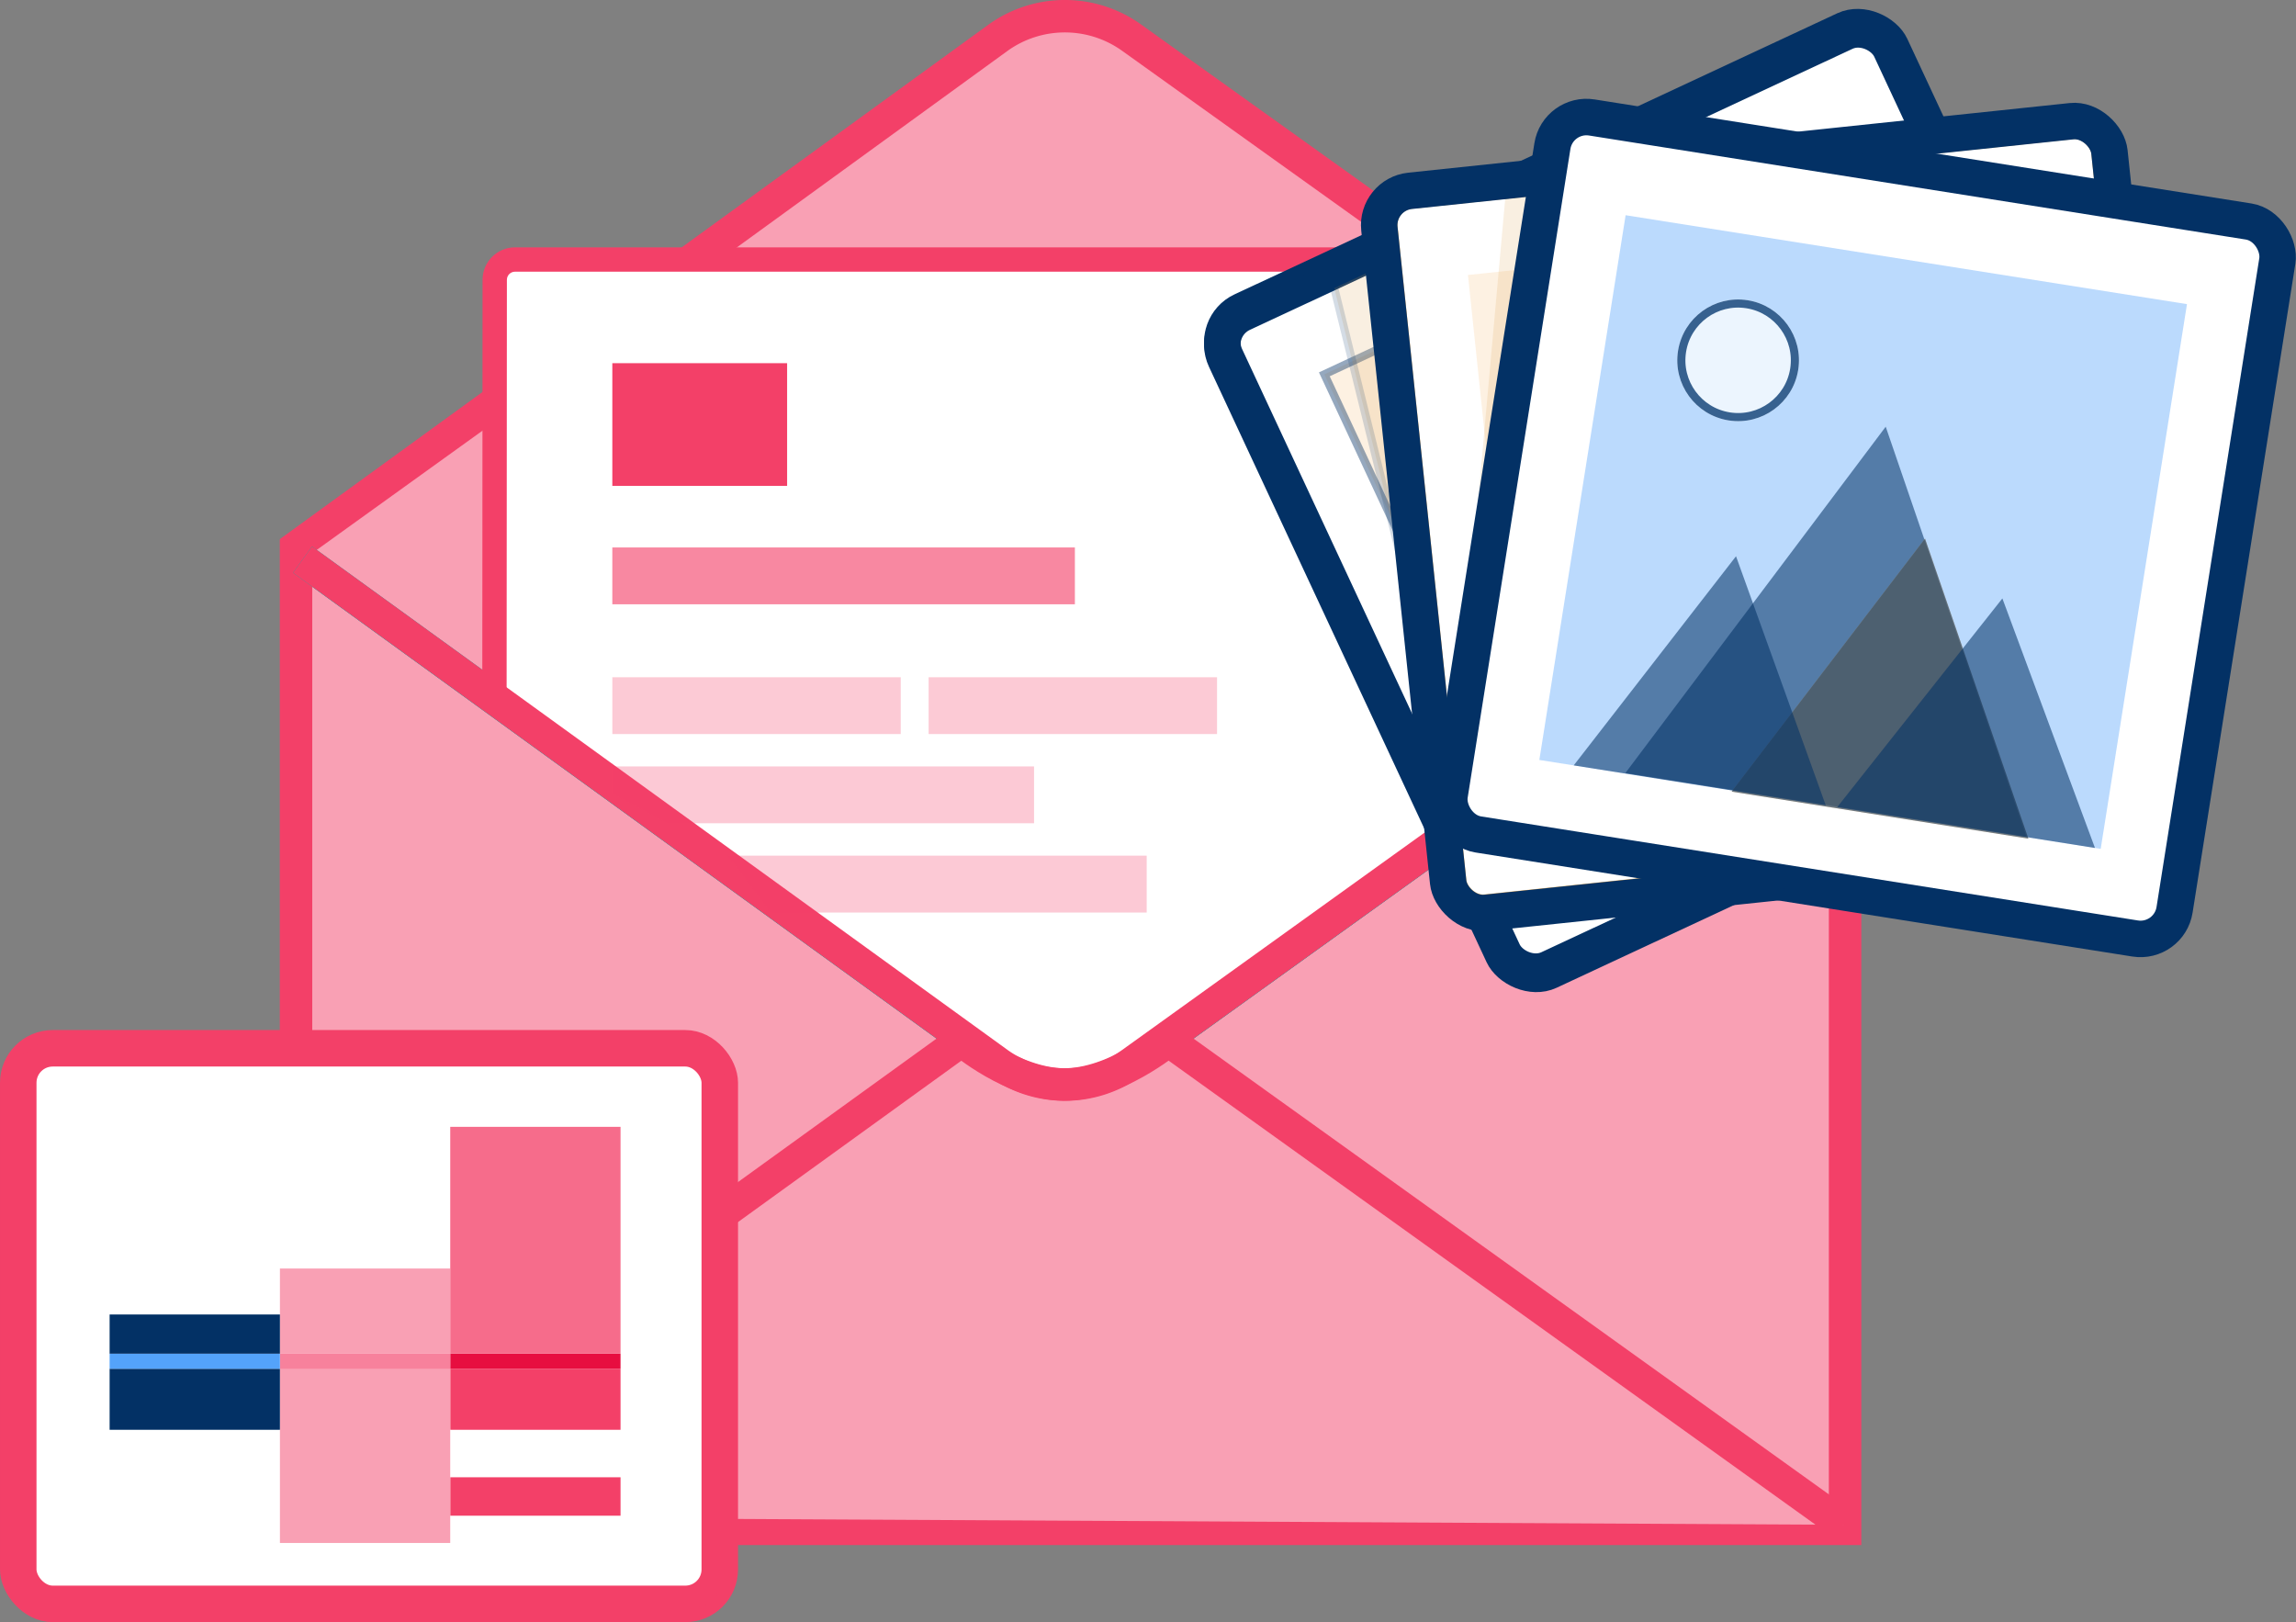 <?xml version="1.0" encoding="UTF-8" standalone="no"?>
<svg
   aria-labelledby="illusTools"
   class="img-fluid"
   height="199.997"
   role="img"
   viewBox="0 0 283.099 199.997"
   width="283.099"
   version="1.1"
   id="svg193"
   sodipodi:docname="Business_Tools.svg"
   inkscape:version="1.2.2 (1:1.2.2+202212051550+b0a8486541)"
   xmlns:inkscape="http://www.inkscape.org/namespaces/inkscape"
   xmlns:sodipodi="http://sodipodi.sourceforge.net/DTD/sodipodi-0.dtd"
   xmlns="http://www.w3.org/2000/svg"
   xmlns:svg="http://www.w3.org/2000/svg"
   xmlns:rdf="http://www.w3.org/1999/02/22-rdf-syntax-ns#"
   xmlns:cc="http://creativecommons.org/ns#"
   xmlns:dc="http://purl.org/dc/elements/1.1/">
  <rect x="0" y="0" width="283.099" height="199.997" fill="#808080" stroke="none"/>
  <defs
     id="defs197" />
  <sodipodi:namedview
     id="namedview195"
     pagecolor="#ffffff"
     bordercolor="#666666"
     borderopacity="1.0"
     inkscape:showpageshadow="2"
     inkscape:pageopacity="0.0"
     inkscape:pagecheckerboard="0"
     inkscape:deskcolor="#d1d1d1"
     showgrid="false"
     inkscape:zoom="2.1273152"
     inkscape:cx="110.23284"
     inkscape:cy="40.661581"
     inkscape:window-width="1846"
     inkscape:window-height="1016"
     inkscape:window-x="74"
     inkscape:window-y="27"
     inkscape:window-maximized="1"
     inkscape:current-layer="g187" />
  <title
     id="illusTools">Tools</title>
  <g
     transform="translate(14254.5,4133.997)"
     id="g191">
    <rect
       fill="#ffffff"
       height="247"
       opacity="0"
       transform="translate(-14312,-4155)"
       width="394"
       id="rect3"
       x="0"
       y="0" />
    <g
       transform="translate(-14461,-5639.5)"
       id="g189">
      <g
         transform="translate(-1421,-197)"
         id="g187">
        <g
           id="g6605">
          <path
             d="M 1.182,67.689 88.6,4.225 a 14.12,14.12 0 0 1 16.4,0 l 88.728,63.488"
             fill="#dcfaf9"
             stroke="#00afaa"
             stroke-miterlimit="10"
             stroke-width="4"
             transform="translate(1662,1702.9)"
             id="path5"
             style="fill:#f9a0b4;fill-opacity:1;stroke:#f34068;stroke-opacity:1" />
          <g
             transform="translate(1662,1768.9)"
             id="g19">
            <rect
               fill="#b9e8e7"
               height="120"
               transform="translate(2,2.1)"
               width="191"
               id="rect7"
               style="fill:#f9a0b4;fill-opacity:1"
               x="0"
               y="0" />
            <g
               id="g11">
              <path
                 d="m 2.8,120.6 94,-68 96,69"
                 fill="none"
                 stroke="#00afaa"
                 stroke-miterlimit="10"
                 stroke-width="2"
                 id="path9" />
            </g>
            <g
               id="g15">
              <path
                 d="m 2.8,2.6 85.8,62.1 a 14.12,14.12 0 0 0 16.4,0 L 192.8,1.6"
                 fill="#ffffff"
                 stroke="#00afaa"
                 stroke-miterlimit="10"
                 stroke-width="4"
                 id="path13" />
            </g>
            <path
               d="M 0,0 H 191 V 120 H 0 Z"
               fill="none"
               stroke="#00afaa"
               stroke-width="4"
               id="path17"
               transform="translate(2,2.1)"
               style="stroke:#f34068;stroke-opacity:1" />
          </g>
          <path
             d="M 44.18,-27.1 3.878,1.89 10.178,6.675 88.6,64.7 a 14.12,14.12 0 0 0 16.4,0 l 87.189,-65.181"
             fill="#dcfaf9"
             transform="translate(1662,1768.9)"
             id="path21"
             style="fill:#f9a0b4;fill-opacity:1" />
          <path
             d="m 2.8,2.6 85.8,62.1 a 14.12,14.12 0 0 0 16.4,0 L 192.8,1.6"
             fill="none"
             stroke="#00afaa"
             stroke-miterlimit="10"
             stroke-width="4"
             transform="translate(1662,1768.9)"
             id="path23" />
          <g
             fill="#ffffff"
             transform="translate(1687,1726)"
             id="g29">
            <path
               d="M 71.764,113.732 1.466,62.111 1.5,11.001 c 0,-1.379 1.121,-2.501 2.5,-2.501 H 140 c 1.378,0 2.5,1.121 2.5,2.5 l -0.007,51.211 z"
               stroke="none"
               id="path25" />
            <path
               d="m 4,10 c -0.551,0 -1,0.449 -1,1.002 L 2.967,61.352 71.768,111.874 140.993,61.447 141,11 c 0,-0.551 -0.449,-1 -1,-1 H 4 m 0,-3 h 136 c 2.209,0 4,1.791 4,4 L 143.993,62.974 71.761,115.591 -0.034,62.871 0,11 C 0,8.791 1.791,7 4,7 Z"
               fill="#00afaa"
               stroke="none"
               id="path27"
               style="fill:#f34068;fill-opacity:1" />
          </g>
          <path
             d="M 2.8,120.6 84.07,61.889 c 0,0 6.273,5.35 12.575,5.42 6.302,0.07 12.916,-5.42 12.916,-5.42 L 192.8,121.6"
             fill="#b9e8e7"
             stroke="#00afaa"
             stroke-miterlimit="10"
             stroke-width="4"
             transform="translate(1662,1768.9)"
             id="path31"
             style="fill:#f9a0b4;fill-opacity:1;stroke:#f34068;stroke-opacity:1" />
          <path
             d="m 2.8,2.6 85.8,62.1 a 14.12,14.12 0 0 0 16.4,0 L 192.8,1.6"
             fill="none"
             stroke="#00afaa"
             stroke-miterlimit="10"
             stroke-width="4"
             transform="translate(1662,1768.9)"
             id="path33"
             style="stroke:#f34068;stroke-opacity:1" />
          <path
             d="M 0,15.128 H 21.552 V 0 H 0 Z"
             fill="#00afaa"
             transform="translate(1703,1747.281)"
             id="path35"
             style="fill:#f34068;fill-opacity:1" />
          <path
             d="M 0,7.007 H 57.034 V 0 H 0 Z"
             fill="#00afaa"
             opacity="0.624"
             transform="translate(1703,1770)"
             id="path37"
             style="fill:#f34068;fill-opacity:1" />
          <path
             d="M 6.761,7.007 H 52 V 0 H 0 v 3.319 z"
             fill="#00afaa"
             opacity="0.28"
             transform="translate(1703,1797)"
             id="path39"
             style="fill:#f34068;fill-opacity:1" />
          <path
             d="M 19.525,7.007 H 65.888 V 0 H 14.254 Z"
             fill="#00afaa"
             opacity="0.28"
             transform="translate(1703,1808)"
             id="path41"
             style="fill:#f34068;fill-opacity:1" />
          <path
             d="M 0,7.007 H 35.561 V 0 H 0 Z"
             fill="#00afaa"
             opacity="0.281"
             transform="translate(1703,1786)"
             id="path43"
             style="fill:#f34068;fill-opacity:1" />
          <path
             d="M 0,7.007 H 35.561 V 0 H 0 Z"
             fill="#00afaa"
             opacity="0.281"
             transform="translate(1742,1786)"
             id="path45"
             style="fill:#f34068;fill-opacity:1" />
          <g
             transform="rotate(9,3383.462,7546.751)"
             id="g129">
            <g
               transform="rotate(-34,906.004,1718.991)"
               id="g67">
              <g
                 transform="translate(697,2002)"
                 id="g65"
                 style="stroke:#033165;stroke-opacity:1">
                <g
                   fill="#ffffff"
                   stroke="#f2b35d"
                   stroke-width="3"
                   transform="translate(0,-6)"
                   id="g51"
                   style="stroke:#033165;stroke-opacity:1">
                  <rect
                     height="91"
                     rx="5"
                     stroke="none"
                     width="92"
                     id="rect47"
                     style="stroke:#033165;stroke-opacity:1"
                     x="0"
                     y="0" />
                  <rect
                     fill="none"
                     height="88"
                     rx="3.5"
                     width="89"
                     x="1.5"
                     y="1.5"
                     id="rect49"
                     style="stroke:#033165;stroke-opacity:1" />
                </g>
                <g
                   transform="translate(-247,-1342.247)"
                   id="g55"
                   style="stroke:#033165;stroke-opacity:1">
                  <path
                     d="M 0,0 H 70 V 67.92 H 0 Z"
                     fill="#fadfbb"
                     opacity="0.419"
                     transform="translate(258,1348.094)"
                     id="path53"
                     style="stroke:#033165;stroke-opacity:1" />
                </g>
                <path
                   d="m 46.824,13.513 a 4.488,4.488 0 0 1 0,-2.513 10.533,10.533 0 0 0 -1.8,0.6 l -4.424,2.512 22.607,62.6 z"
                   fill="#dea14d"
                   opacity="0.17"
                   transform="rotate(31,62.465,-38.038)"
                   id="path57"
                   style="stroke:#033165;stroke-opacity:1" />
                <g
                   fill="none"
                   stroke="#f2b35d"
                   stroke-width="3"
                   transform="translate(0.127,-6.267)"
                   id="g63"
                   style="stroke:#033165;stroke-opacity:1">
                  <rect
                     height="91"
                     rx="5"
                     stroke="none"
                     width="92"
                     id="rect59"
                     style="stroke:#033165;stroke-opacity:1"
                     x="0"
                     y="0" />
                  <rect
                     fill="none"
                     height="88"
                     rx="3.5"
                     width="89"
                     x="1.5"
                     y="1.5"
                     id="rect61"
                     style="stroke:#033165;stroke-opacity:1" />
                </g>
              </g>
            </g>
            <g
               transform="matrix(0.966,-0.259,0.259,0.966,-285.009,298.112)"
               id="g89">
              <g
                 transform="translate(697,2002)"
                 id="g87">
                <g
                   fill="#ffffff"
                   stroke="#f2b35d"
                   stroke-width="3"
                   transform="translate(0,-6)"
                   id="g73">
                  <rect
                     height="91"
                     rx="5"
                     stroke="none"
                     width="92"
                     id="rect69"
                     x="0"
                     y="0" />
                  <rect
                     fill="none"
                     height="88"
                     rx="3.5"
                     width="89"
                     x="1.5"
                     y="1.5"
                     id="rect71" />
                </g>
                <g
                   transform="translate(-247,-1342.247)"
                   id="g77">
                  <path
                     d="M 0,0 H 70 V 67.92 H 0 Z"
                     fill="#fadfbb"
                     opacity="0.419"
                     transform="translate(258,1348.094)"
                     id="path75" />
                </g>
                <path
                   d="m 46.824,13.513 a 4.488,4.488 0 0 1 0,-2.513 10.533,10.533 0 0 0 -1.8,0.6 l -4.424,2.512 22.607,62.6 z"
                   fill="#dea14d"
                   opacity="0.17"
                   transform="rotate(31,62.465,-38.038)"
                   id="path79" />
                <g
                   fill="none"
                   stroke="#f2b35d"
                   stroke-width="3"
                   transform="translate(-0.01,-5.966)"
                   id="g85"
                   style="stroke:#033165;stroke-opacity:1">
                  <rect
                     height="91"
                     rx="5"
                     stroke="none"
                     width="92"
                     id="rect81"
                     style="stroke:#033165;stroke-opacity:1"
                     x="0"
                     y="0" />
                  <rect
                     fill="none"
                     height="88"
                     rx="3.5"
                     width="89"
                     x="1.5"
                     y="1.5"
                     id="rect83"
                     style="stroke:#033165;stroke-opacity:1" />
                </g>
              </g>
            </g>
            <g
               transform="translate(229,36)"
               id="g127">
              <g
                 transform="translate(697,2002)"
                 id="g125">
                <g
                   fill="#ffffff"
                   stroke="#f2b35d"
                   stroke-width="3"
                   transform="translate(0,-6)"
                   id="g95"
                   style="stroke:#033165;stroke-opacity:1">
                  <rect
                     height="91"
                     rx="5"
                     stroke="none"
                     width="92"
                     id="rect91"
                     style="stroke:#033165;stroke-opacity:1"
                     x="0"
                     y="0" />
                  <rect
                     fill="none"
                     height="88"
                     rx="3.5"
                     width="89"
                     x="1.5"
                     y="1.5"
                     id="rect93"
                     style="stroke:#033165;stroke-opacity:1" />
                </g>
                <g
                   transform="translate(-932,-1222)"
                   id="g123">
                  <g
                     transform="translate(943,1228)"
                     id="g119">
                    <g
                       id="g117">
                      <path
                         d="M 0,0 H 70.079 V 68 H 0 Z"
                         fill="#fadfbb"
                         opacity="0.419"
                         id="path97"
                         style="fill:#5da7fa;fill-opacity:1" />
                      <path
                         d="M 25.028,0 50.056,47.2 H 0 Z"
                         fill="#f2b35d"
                         opacity="0.557"
                         transform="translate(10.726,20.738)"
                         id="path99"
                         style="fill:#033165;fill-opacity:1" />
                      <g
                         fill="#ffffff"
                         opacity="0.716"
                         stroke="#f7ce97"
                         stroke-width="1"
                         transform="translate(9,8)"
                         id="g105">
                        <circle
                           cx="7.5"
                           cy="7.5"
                           r="7.5"
                           stroke="none"
                           id="circle101" />
                        <circle
                           cx="7.5"
                           cy="7.5"
                           fill="none"
                           r="7"
                           id="circle103"
                           style="stroke:#033165;stroke-opacity:1" />
                      </g>
                      <g
                         transform="translate(4.291,33.609)"
                         id="g115">
                        <g
                           id="g113">
                          <path
                             d="M 0,34.541 18.671,0 37.044,34.541 Z"
                             fill="#f2b35d"
                             opacity="0.557"
                             transform="translate(19.738)"
                             id="path107" />
                          <path
                             d="M 16.09,0 32.18,28.6 H 0 Z"
                             fill="#f2b35d"
                             opacity="0.557"
                             transform="translate(32.894,5.791)"
                             id="path109"
                             style="fill:#033165;fill-opacity:1" />
                          <path
                             d="M 15.732,0 31.464,28.6 H 0 Z"
                             fill="#f2b35d"
                             opacity="0.557"
                             transform="translate(0,5.791)"
                             id="path111"
                             style="fill:#033165;fill-opacity:1" />
                        </g>
                      </g>
                    </g>
                  </g>
                  <path
                     d="M 0,34.541 18.671,0 37.044,34.541 Z"
                     fill="#f2b35d"
                     opacity="0.557"
                     transform="translate(967.028,1261.609)"
                     id="path121"
                     style="fill:#033165;fill-opacity:1" />
                </g>
              </g>
            </g>
          </g>
          <g
             transform="translate(24,1.972)"
             id="g185">
            <g
               transform="translate(1605,1829)"
               id="g137">
              <g
                 fill="#ffffff"
                 stroke="#00afaa"
                 stroke-width="3"
                 transform="translate(0,0.028)"
                 id="g135"
                 style="stroke:#f34068;stroke-opacity:1">
                <rect
                   height="70"
                   rx="5"
                   stroke="none"
                   width="88"
                   id="rect131"
                   style="stroke:#f34068;stroke-opacity:1"
                   x="0"
                   y="0" />
                <rect
                   fill="none"
                   height="67"
                   rx="3.5"
                   width="85"
                   x="1.5"
                   y="1.5"
                   id="rect133"
                   style="stroke:#f34068;stroke-opacity:1" />
              </g>
            </g>
            <g
               transform="translate(1617.016,1839.462)"
               id="g183">
              <g
                 transform="translate(41.998,29.826)"
                 id="g141">
                <rect
                   fill="#00afaa"
                   height="7.526"
                   width="20.999"
                   id="rect139"
                   style="fill:#f34068;fill-opacity:1"
                   x="0"
                   y="0" />
              </g>
              <g
                 transform="translate(41.998,43.206)"
                 id="g145">
                <rect
                   fill="#00afaa"
                   height="4.739"
                   width="20.999"
                   id="rect143"
                   style="fill:#f34068;fill-opacity:1"
                   x="0"
                   y="0" />
              </g>
              <g
                 transform="translate(20.999,17.468)"
                 id="g149">
                <rect
                   fill="#abf2f0"
                   height="10.5"
                   width="20.999"
                   id="rect147"
                   style="fill:#f9a0b4;fill-opacity:1"
                   x="0"
                   y="0" />
              </g>
              <g
                 transform="translate(20.999,29.468)"
                 id="g153">
                <rect
                   fill="#93e3e1"
                   height="21.839"
                   width="20.999"
                   id="rect151"
                   style="fill:#f9a0b4;fill-opacity:1"
                   x="0"
                   y="0" />
              </g>
              <g
                 transform="translate(0,29.826)"
                 id="g157"
                 style="fill:#033165;fill-opacity:1">
                <rect
                   fill="#f4cb94"
                   height="7.526"
                   width="20.999"
                   id="rect155"
                   style="fill:#033165;fill-opacity:1"
                   x="0"
                   y="0" />
              </g>
              <g
                 transform="translate(0,5.11)"
                 id="g161"
                 style="fill:#ffffff;fill-opacity:1">
                <rect
                   fill="#fadfbb"
                   height="5.296"
                   width="20.999"
                   id="rect159"
                   style="fill:#ffffff;fill-opacity:1"
                   x="0"
                   y="0" />
              </g>
              <g
                 transform="translate(41.998,27.968)"
                 id="g165">
                <rect
                   fill="#00908c"
                   height="1.858"
                   width="20.999"
                   id="rect163"
                   style="fill:#e70e40;fill-opacity:1"
                   x="0"
                   y="0" />
              </g>
              <g
                 transform="translate(20.999,27.968)"
                 id="g169">
                <rect
                   fill="#7bd5d2"
                   height="1.858"
                   width="20.999"
                   id="rect167"
                   style="fill:#f7819c;fill-opacity:1"
                   x="0"
                   y="0" />
              </g>
              <g
                 transform="translate(0,27.968)"
                 id="g173"
                 style="fill:#54a3fa;fill-opacity:1">
                <rect
                   fill="#f2b35d"
                   height="1.858"
                   width="20.999"
                   id="rect171"
                   style="fill:#54a3fa;fill-opacity:1"
                   x="0"
                   y="0" />
              </g>
              <g
                 transform="translate(41.999)"
                 id="g177">
                <rect
                   fill="#1ac7c2"
                   height="27.968"
                   width="20.999"
                   id="rect175"
                   style="fill:#f66c8b;fill-opacity:1"
                   x="0"
                   y="0" />
              </g>
              <g
                 transform="translate(0,23.136)"
                 id="g181"
                 style="fill:#033165;fill-opacity:1">
                <rect
                   fill="#fadfbb"
                   height="4.832"
                   width="20.999"
                   id="rect179"
                   style="fill:#033165;fill-opacity:1"
                   x="0"
                   y="0" />
              </g>
            </g>
          </g>
        </g>
      </g>
    </g>
  </g>
</svg>
